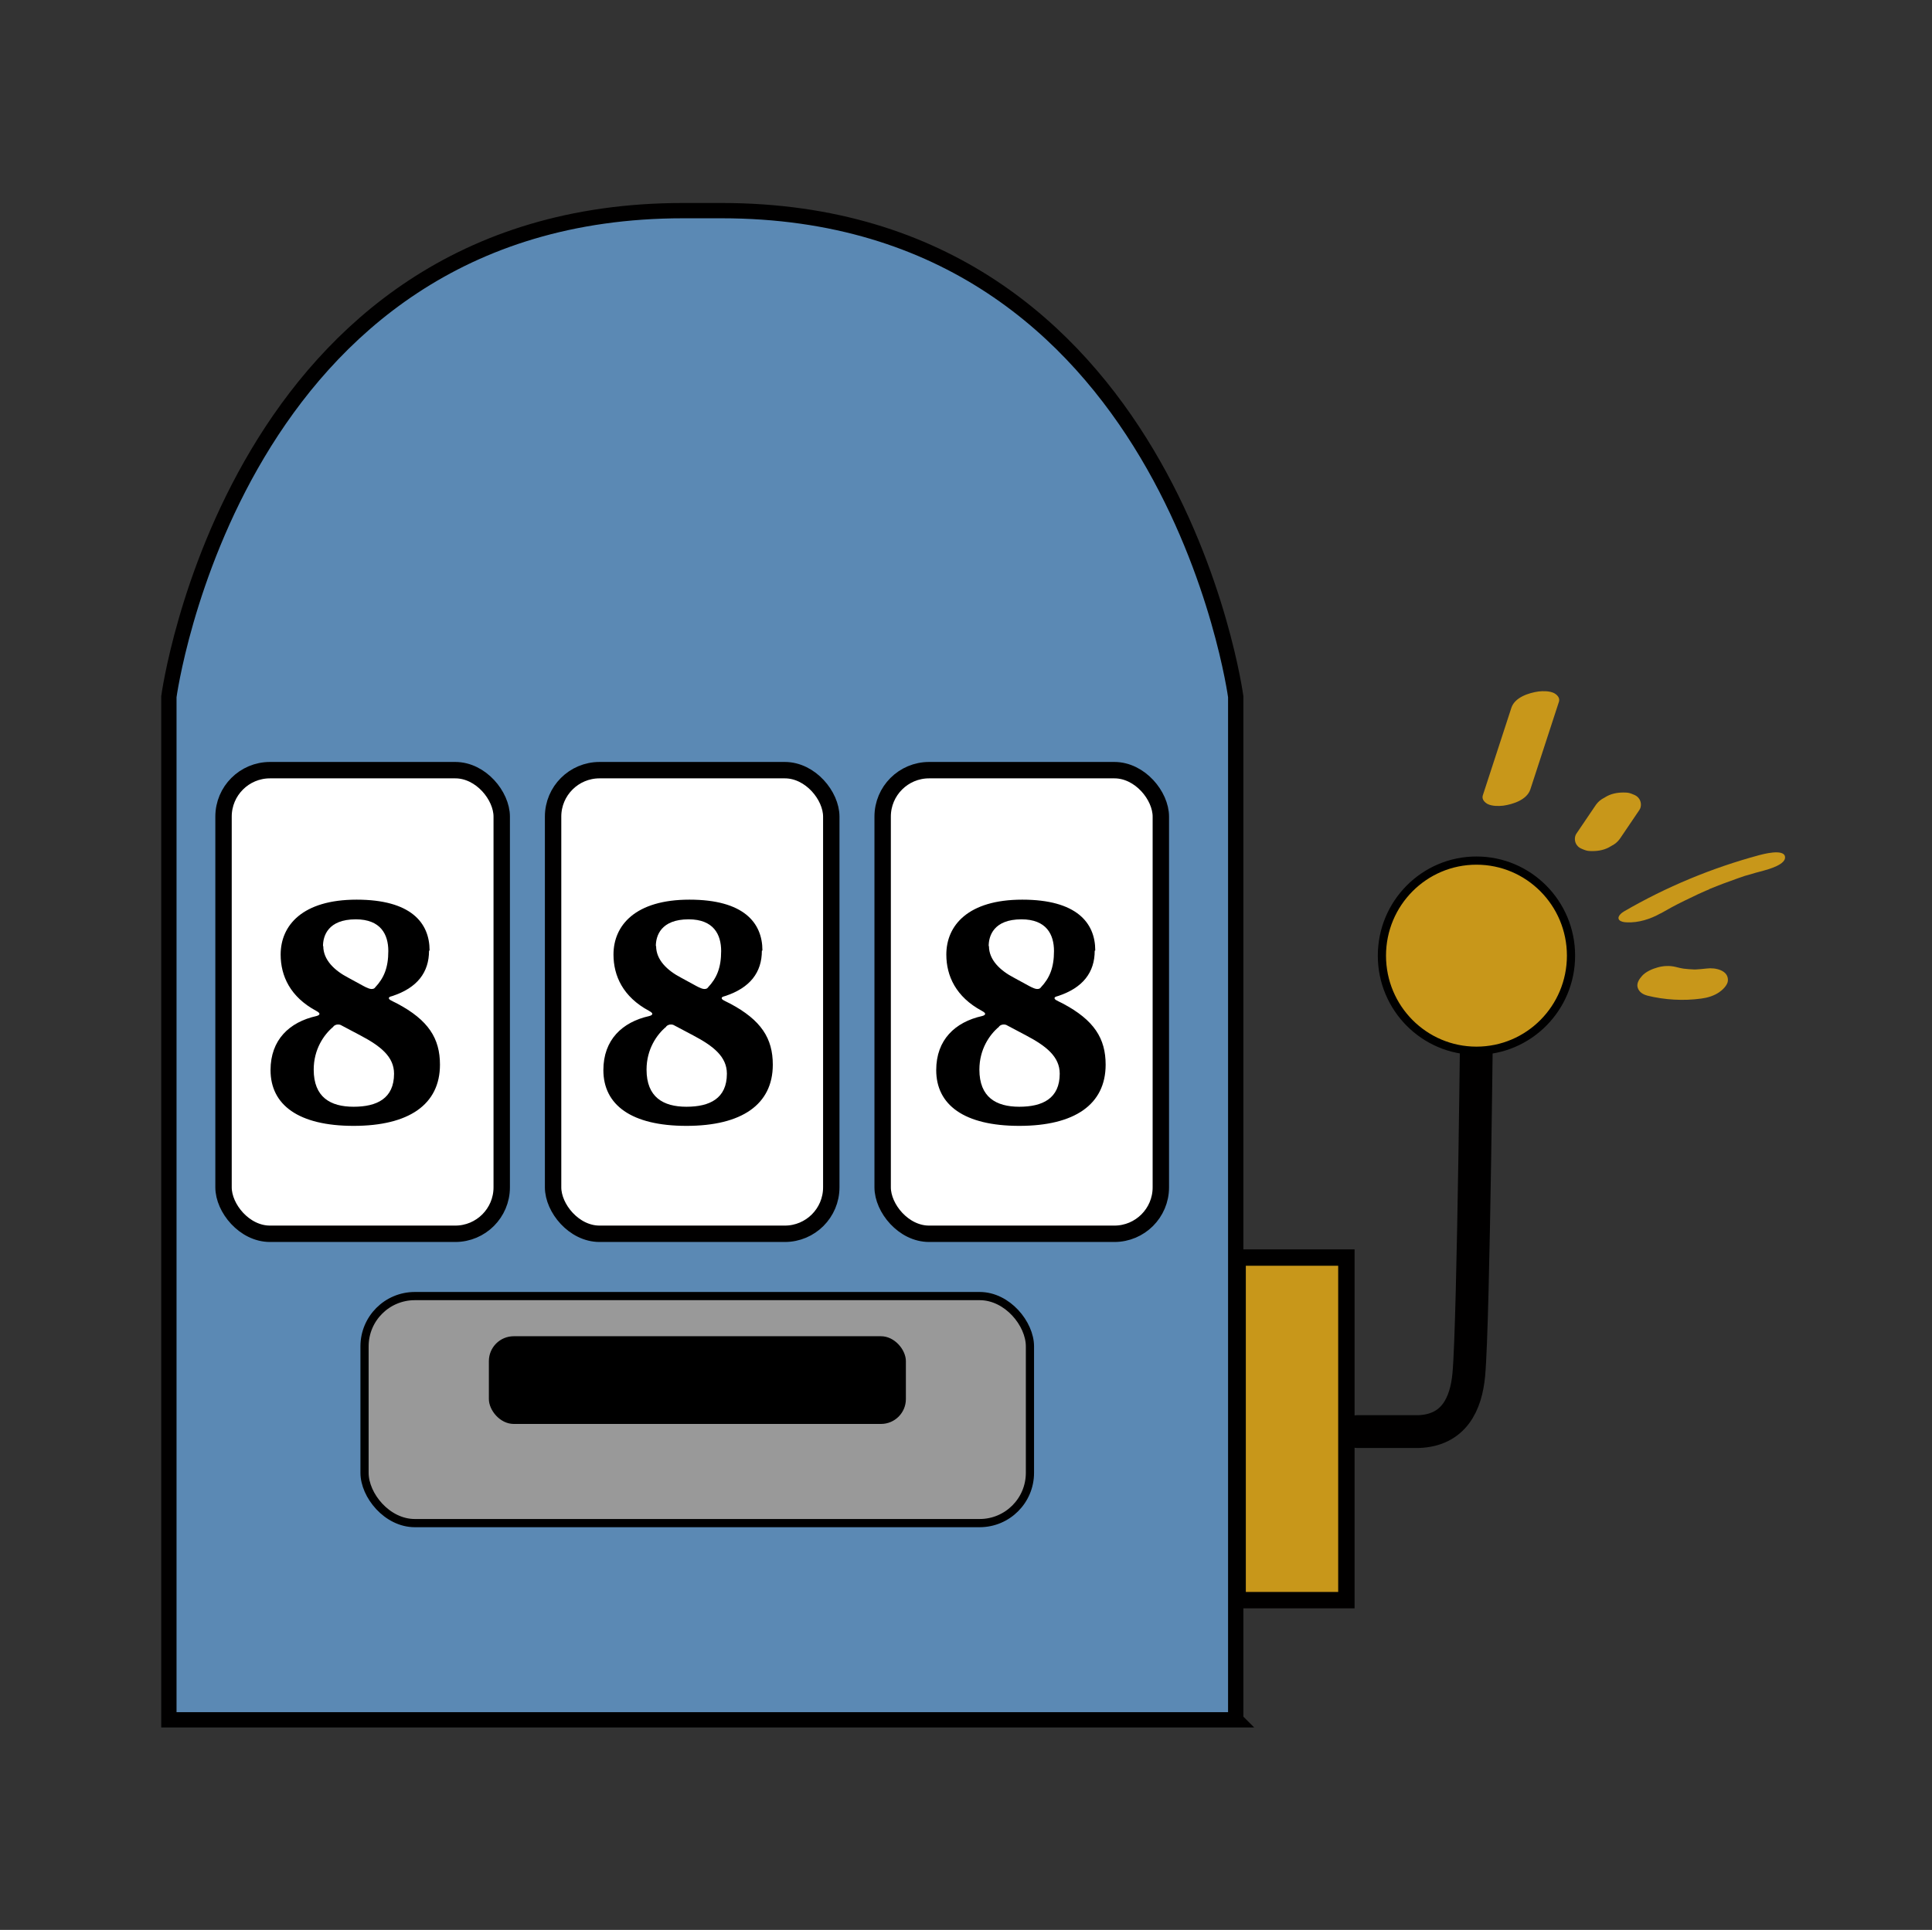 <?xml version="1.0" encoding="UTF-8"?>
<svg xmlns="http://www.w3.org/2000/svg" viewBox="0 0 70.7 70.64">
  <rect x="0" y="0" width="70.7" height="70.64" fill="#333333" stroke="none"/>
  <defs>
    <style>
      .cls-base-randomizer-1 {
        stroke-width: 1.2px;
      }

      .cls-base-randomizer-1, .cls-base-randomizer-2, .cls-base-randomizer-3, .cls-base-randomizer-4 {
        stroke: #010000;
        stroke-linecap: round;
      }

      .cls-base-randomizer-1, .cls-base-randomizer-2, .cls-base-randomizer-3, .cls-base-randomizer-4, .cls-base-randomizer-5, .cls-base-randomizer-6 {
        stroke-miterlimit: 10;
      }

      .cls-base-randomizer-1, .cls-base-randomizer-2, .cls-base-randomizer-6 {
        fill: none;
      }

      .cls-base-randomizer-2 {
        stroke-width: .6px;
      }

      .cls-base-randomizer-3 {
        stroke-width: .6px;
      }

      .cls-base-randomizer-3, .cls-base-randomizer-7, .cls-base-randomizer-5 {
        fill: #c8971a;
      }

      .cls-base-randomizer-4 {
        fill: #5b89b4;
        stroke-width: .56px;
      }

      .cls-base-randomizer-8 {
        fill: #fff;
      }

      .cls-base-randomizer-5, .cls-base-randomizer-6 {
        stroke: #000;
        stroke-width: .3px;
      }

      .cls-base-randomizer-9 {
        fill: #999;
      }
    </style>
  </defs>

  <g id="Zufallsgenerator_aktiv" data-name="Zufallsgenerator aktiv">
    <g>
      <path class="cls-base-randomizer-7" d="M56,28.9l1.05-3.22c.04-.14-.07-.25-.18-.31-.16-.08-.4-.08-.57-.06-.35.05-.86.21-.99.59-.35,1.07-.7,2.14-1.05,3.22-.04.14.07.25.18.31.16.08.4.08.57.06.35-.05.86-.21.99-.59h0Z"/>
      <path class="cls-base-randomizer-7" d="M59.32,30.64l.67-.99c.09-.13.07-.32-.02-.43-.05-.07-.12-.11-.2-.14-.09-.04-.18-.07-.28-.07-.23-.01-.47.02-.68.13l-.19.11c-.11.07-.19.16-.26.27l-.67.99c-.09.13-.07.32.02.43.05.07.12.11.2.14.09.04.18.07.28.07.23.01.47-.02.68-.13l.19-.11c.11-.07.19-.16.26-.27h0Z"/>
      <path class="cls-base-randomizer-7" d="M60.76,33.44c.26-.15.55-.31.88-.47.17-.08.33-.16.5-.24.1-.04.19-.09.29-.13.05-.02.1-.04.15-.06-.07.03-.07.03-.02,0,.34-.14.69-.27,1.03-.39.09-.03.17-.06.26-.09.1-.03.1-.03,0,0,.04-.01.08-.02.11-.03.19-.06.38-.11.57-.16.18-.05.85-.23.79-.52s-.82-.08-.94-.05c-1.74.47-3.4,1.16-4.95,2.06-.07.04-.23.16-.2.27s.23.13.31.13c.42.02.86-.12,1.23-.33h0Z"/>
      <path class="cls-base-randomizer-7" d="M60.27,36.44c.65.16,1.33.2,1.99.11.23-.03.46-.1.65-.23.12-.08.3-.25.32-.41.04-.4-.47-.5-.77-.46-.16.02-.32.03-.48.04h.22c-.26,0-.52-.02-.77-.06l.2.03c-.11-.02-.21-.04-.32-.07-.21-.05-.44-.04-.65.02-.19.05-.44.16-.57.31-.1.11-.21.27-.16.43s.19.25.35.29h0Z"/>
    </g>
    <path class="cls-base-randomizer-4" d="M45.22,62.95V25.5s-2.39-17.79-18.81-17.79h-1.42c-16.42,0-18.81,17.79-18.81,17.79v37.45h39.04Z"/>
    <rect class="cls-base-randomizer-3" x="45.29" y="46.03" width="3.98" height="12.54"/>
    <g>
      <path class="cls-base-randomizer-1" d="M49.67,52.4h2.25c1.28-.05,1.73-1,1.83-2.09.18-1.95.3-14.28.3-14.28"/>
      <ellipse class="cls-base-randomizer-5" cx="54.03" cy="34.98" rx="3.46" ry="3.48"/>
    </g>
    <g>
      <rect class="cls-base-randomizer-9" x="13.34" y="47.44" width="24.35" height="8.31" rx="1.84" ry="1.84"/>
      <rect class="cls-base-randomizer-6" x="13.34" y="47.44" width="24.35" height="8.31" rx="1.84" ry="1.84"/>
    </g>
    <rect x="17.89" y="48.91" width="15.26" height="3.21" rx=".91" ry=".91"/>
    <g>
      <g>
        <rect class="cls-base-randomizer-8" x="8.18" y="28.19" width="10.18" height="16.97" rx="1.7" ry="1.7"/>
        <rect class="cls-base-randomizer-2" x="8.18" y="28.19" width="10.18" height="16.97" rx="1.7" ry="1.7"/>
      </g>
      <g>
        <rect class="cls-base-randomizer-8" x="20.24" y="28.19" width="10.18" height="16.97" rx="1.7" ry="1.7"/>
        <rect class="cls-base-randomizer-2" x="20.24" y="28.19" width="10.18" height="16.97" rx="1.7" ry="1.7"/>
      </g>
      <g>
        <rect class="cls-base-randomizer-8" x="32.3" y="28.19" width="10.18" height="16.97" rx="1.7" ry="1.7"/>
        <rect class="cls-base-randomizer-2" x="32.3" y="28.19" width="10.18" height="16.97" rx="1.7" ry="1.7"/>
      </g>
    </g>
    <path d="M15.7,34.8c0,.79-.43,1.36-1.35,1.66-.08.02-.12.04-.12.07,0,.06.06.08.3.2,1.15.61,1.57,1.28,1.57,2.24,0,1.46-1.14,2.24-3.16,2.24s-3.04-.77-3.04-2.04c0-1.11.69-1.76,1.68-1.98.08-.02.11-.05.11-.08,0-.02-.01-.05-.12-.11-.95-.51-1.3-1.28-1.3-2.06,0-1.07.8-2.01,2.78-2.01s2.67.84,2.67,1.86ZM12.2,37.58c-.35.29-.72.83-.72,1.57,0,1.01.61,1.36,1.46,1.36s1.48-.3,1.48-1.21c0-.62-.49-1.01-1.23-1.4l-.68-.36c-.06-.04-.11-.04-.14-.04-.06,0-.12.02-.17.07ZM11.83,34.63c0,.5.4.89.92,1.16l.55.3c.13.07.23.11.29.11s.11-.01.14-.06c.32-.34.48-.72.48-1.33s-.28-1.16-1.19-1.16c-1.02,0-1.2.61-1.2.98Z"/>
    <path d="M27.88,34.8c0,.79-.43,1.36-1.35,1.66-.08.02-.12.04-.12.07,0,.06.06.08.3.2,1.15.61,1.57,1.28,1.57,2.24,0,1.46-1.14,2.24-3.16,2.24s-3.04-.77-3.04-2.04c0-1.11.69-1.76,1.68-1.98.08-.02.11-.05.11-.08,0-.02-.01-.05-.12-.11-.95-.51-1.3-1.28-1.3-2.06,0-1.07.8-2.01,2.78-2.01s2.67.84,2.67,1.86ZM24.38,37.58c-.35.29-.72.83-.72,1.57,0,1.01.61,1.36,1.46,1.36s1.48-.3,1.48-1.21c0-.62-.49-1.01-1.23-1.4l-.68-.36c-.06-.04-.11-.04-.14-.04-.06,0-.12.02-.17.07ZM24.01,34.63c0,.5.4.89.92,1.16l.55.3c.13.07.23.11.29.11s.11-.01.14-.06c.32-.34.48-.72.48-1.33s-.28-1.16-1.19-1.16c-1.02,0-1.2.61-1.2.98Z"/>
    <path d="M40.06,34.8c0,.79-.43,1.36-1.35,1.66-.08.02-.12.04-.12.07,0,.06.06.08.3.2,1.15.61,1.57,1.28,1.57,2.24,0,1.46-1.14,2.24-3.16,2.24s-3.04-.77-3.04-2.04c0-1.11.69-1.76,1.68-1.98.08-.02.11-.05.11-.08,0-.02-.01-.05-.12-.11-.95-.51-1.3-1.28-1.3-2.06,0-1.07.8-2.01,2.78-2.01s2.67.84,2.67,1.86ZM36.56,37.58c-.35.29-.72.83-.72,1.57,0,1.01.61,1.36,1.46,1.36s1.48-.3,1.48-1.21c0-.62-.49-1.01-1.23-1.4l-.68-.36c-.06-.04-.11-.04-.14-.04-.06,0-.12.02-.17.07ZM36.19,34.63c0,.5.4.89.92,1.16l.55.3c.13.07.23.11.29.11s.11-.01.14-.06c.32-.34.48-.72.48-1.33s-.28-1.16-1.19-1.16c-1.02,0-1.2.61-1.2.98Z"/>
  </g>
</svg>
